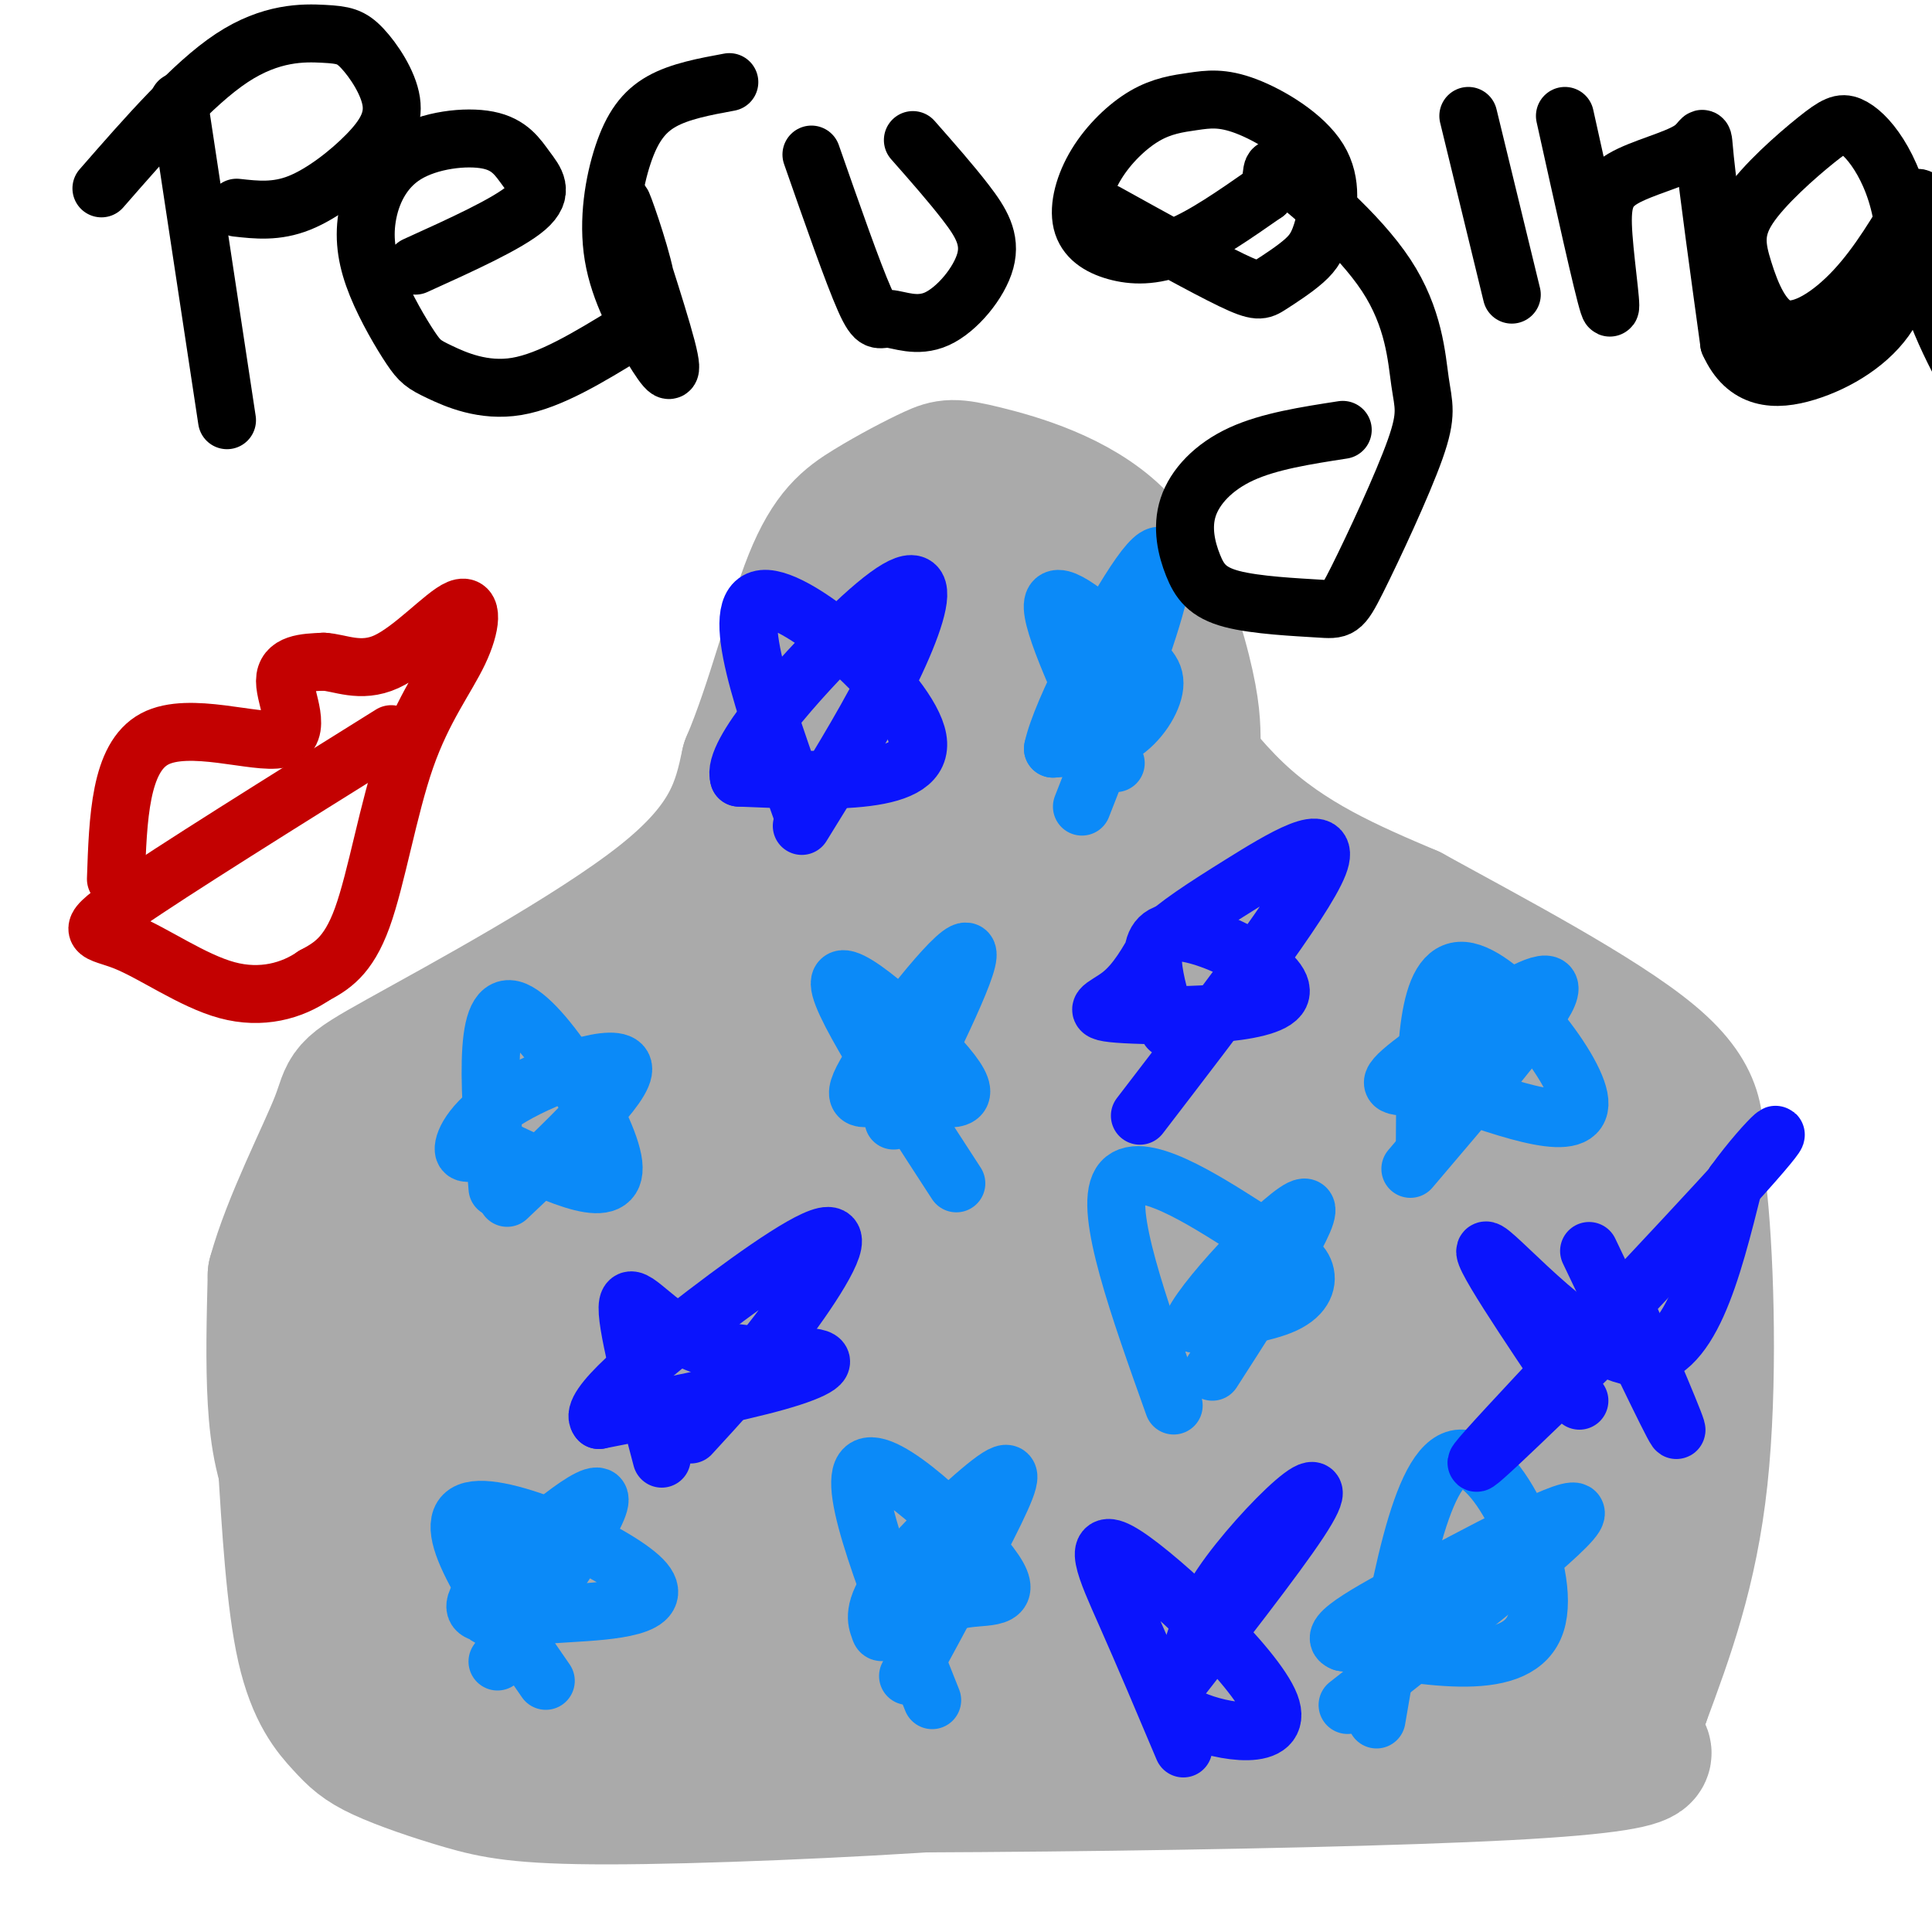 <svg viewBox='0 0 400 400' version='1.1' xmlns='http://www.w3.org/2000/svg' xmlns:xlink='http://www.w3.org/1999/xlink'><g fill='none' stroke='rgb(170,170,170)' stroke-width='28' stroke-linecap='round' stroke-linejoin='round'><path d='M183,338c-19.695,3.198 -39.390,6.397 -56,7c-16.610,0.603 -30.136,-1.388 -38,-4c-7.864,-2.612 -10.067,-5.844 -14,-11c-3.933,-5.156 -9.597,-12.234 -13,-19c-3.403,-6.766 -4.544,-13.219 -5,-21c-0.456,-7.781 -0.228,-16.891 0,-26'/><path d='M57,264c2.960,-10.919 10.360,-25.215 13,-32c2.640,-6.785 0.518,-6.057 13,-13c12.482,-6.943 39.566,-21.555 54,-33c14.434,-11.445 16.217,-19.722 18,-28'/><path d='M155,158c5.192,-12.135 9.171,-28.471 13,-38c3.829,-9.529 7.509,-12.251 12,-15c4.491,-2.749 9.792,-5.524 13,-7c3.208,-1.476 4.324,-1.653 11,0c6.676,1.653 18.913,5.137 27,13c8.087,7.863 12.025,20.104 14,28c1.975,7.896 1.988,11.448 2,15'/><path d='M247,154c0.159,6.509 -0.442,15.281 14,27c14.442,11.719 43.927,26.386 57,36c13.073,9.614 9.735,14.175 8,21c-1.735,6.825 -1.868,15.912 -2,25'/><path d='M324,263c-2.365,8.559 -7.277,17.456 -15,26c-7.723,8.544 -18.257,16.735 -23,21c-4.743,4.265 -3.696,4.604 -12,9c-8.304,4.396 -25.958,12.848 -46,18c-20.042,5.152 -42.473,7.002 -60,6c-17.527,-1.002 -30.151,-4.858 -38,-8c-7.849,-3.142 -10.925,-5.571 -14,-8'/><path d='M116,327c-7.861,-6.731 -20.514,-19.557 -26,-26c-5.486,-6.443 -3.804,-6.503 -4,-10c-0.196,-3.497 -2.268,-10.431 1,-20c3.268,-9.569 11.877,-21.772 19,-29c7.123,-7.228 12.759,-9.481 20,-11c7.241,-1.519 16.085,-2.304 23,-5c6.915,-2.696 11.900,-7.303 15,-10c3.100,-2.697 4.314,-3.485 6,-9c1.686,-5.515 3.843,-15.758 6,-26'/><path d='M176,181c1.372,-7.986 1.802,-14.951 3,-21c1.198,-6.049 3.164,-11.182 8,-17c4.836,-5.818 12.542,-12.321 17,-15c4.458,-2.679 5.669,-1.532 9,-1c3.331,0.532 8.781,0.451 16,8c7.219,7.549 16.205,22.728 27,33c10.795,10.272 23.397,15.636 36,21'/><path d='M292,189c16.382,9.017 39.339,21.059 50,30c10.661,8.941 9.028,14.780 9,21c-0.028,6.220 1.549,12.822 1,20c-0.549,7.178 -3.225,14.933 -6,22c-2.775,7.067 -5.650,13.448 -10,20c-4.350,6.552 -10.175,13.276 -16,20'/><path d='M320,322c-6.202,5.770 -13.705,10.195 -23,15c-9.295,4.805 -20.380,9.989 -40,13c-19.620,3.011 -47.774,3.848 -76,-3c-28.226,-6.848 -56.522,-21.382 -71,-30c-14.478,-8.618 -15.136,-11.319 -17,-17c-1.864,-5.681 -4.932,-14.340 -8,-23'/><path d='M85,277c0.511,-9.971 5.789,-23.398 7,-31c1.211,-7.602 -1.645,-9.377 15,-23c16.645,-13.623 52.792,-39.092 56,-41c3.208,-1.908 -26.521,19.746 -47,37c-20.479,17.254 -31.706,30.107 -38,41c-6.294,10.893 -7.655,19.827 -8,26c-0.345,6.173 0.328,9.587 1,13'/><path d='M71,299c1.409,3.720 4.432,6.520 9,8c4.568,1.480 10.680,1.638 19,-1c8.320,-2.638 18.846,-8.074 29,-15c10.154,-6.926 19.934,-15.342 27,-25c7.066,-9.658 11.417,-20.558 15,-27c3.583,-6.442 6.399,-8.426 6,-24c-0.399,-15.574 -4.011,-44.738 -5,-59c-0.989,-14.262 0.647,-13.623 2,-16c1.353,-2.377 2.425,-7.771 6,-14c3.575,-6.229 9.655,-13.292 14,-17c4.345,-3.708 6.956,-4.059 10,-2c3.044,2.059 6.522,6.530 10,11'/><path d='M213,118c3.741,7.246 8.094,19.862 11,46c2.906,26.138 4.366,65.797 6,82c1.634,16.203 3.444,8.949 5,7c1.556,-1.949 2.860,1.407 6,0c3.140,-1.407 8.118,-7.577 10,-14c1.882,-6.423 0.669,-13.098 -2,-19c-2.669,-5.902 -6.792,-11.030 -17,-12c-10.208,-0.970 -26.499,2.217 -37,5c-10.501,2.783 -15.210,5.162 -26,12c-10.790,6.838 -27.659,18.133 -39,27c-11.341,8.867 -17.153,15.304 -19,21c-1.847,5.696 0.272,10.649 3,14c2.728,3.351 6.065,5.100 13,6c6.935,0.900 17.467,0.950 28,1'/><path d='M155,294c11.196,-0.996 25.186,-3.986 37,-8c11.814,-4.014 21.452,-9.052 30,-14c8.548,-4.948 16.007,-9.808 21,-16c4.993,-6.192 7.521,-13.718 11,-18c3.479,-4.282 7.908,-5.321 -4,-5c-11.908,0.321 -40.154,2.003 -55,3c-14.846,0.997 -16.293,1.308 -27,6c-10.707,4.692 -30.676,13.764 -41,22c-10.324,8.236 -11.005,15.635 -11,20c0.005,4.365 0.696,5.695 3,8c2.304,2.305 6.221,5.584 13,8c6.779,2.416 16.418,3.970 27,5c10.582,1.030 22.106,1.537 34,0c11.894,-1.537 24.158,-5.119 35,-8c10.842,-2.881 20.260,-5.063 30,-11c9.740,-5.937 19.800,-15.630 25,-22c5.200,-6.370 5.541,-9.419 5,-12c-0.541,-2.581 -1.962,-4.696 -9,-6c-7.038,-1.304 -19.692,-1.796 -32,-1c-12.308,0.796 -24.270,2.882 -35,5c-10.730,2.118 -20.226,4.269 -33,10c-12.774,5.731 -28.824,15.043 -37,22c-8.176,6.957 -8.479,11.559 -7,15c1.479,3.441 4.739,5.720 8,8'/><path d='M143,305c2.841,3.259 5.944,7.406 22,10c16.056,2.594 45.067,3.634 61,4c15.933,0.366 18.790,0.060 31,-6c12.210,-6.060 33.775,-17.872 43,-25c9.225,-7.128 6.111,-9.572 6,-12c-0.111,-2.428 2.783,-4.838 -2,-9c-4.783,-4.162 -17.241,-10.074 -34,-11c-16.759,-0.926 -37.819,3.135 -52,7c-14.181,3.865 -21.484,7.532 -29,12c-7.516,4.468 -15.245,9.735 -21,14c-5.755,4.265 -9.534,7.528 -14,13c-4.466,5.472 -9.617,13.153 -7,19c2.617,5.847 13.001,9.859 22,12c8.999,2.141 16.612,2.411 26,1c9.388,-1.411 20.552,-4.504 29,-7c8.448,-2.496 14.182,-4.396 23,-12c8.818,-7.604 20.721,-20.913 25,-29c4.279,-8.087 0.934,-10.951 1,-14c0.066,-3.049 3.544,-6.281 -5,-15c-8.544,-8.719 -29.108,-22.924 -40,-33c-10.892,-10.076 -12.112,-16.022 -13,-21c-0.888,-4.978 -1.444,-8.989 -2,-13'/><path d='M213,190c1.037,-15.809 4.630,-48.833 1,-47c-3.630,1.833 -14.484,38.521 -19,59c-4.516,20.479 -2.695,24.747 -1,30c1.695,5.253 3.264,11.491 6,14c2.736,2.509 6.639,1.288 10,-5c3.361,-6.288 6.181,-17.644 9,-29'/><path d='M227,172c18.214,25.444 36.428,50.888 55,70c18.572,19.112 37.504,31.891 31,27c-6.504,-4.891 -38.442,-27.451 -53,-39c-14.558,-11.549 -11.737,-12.086 -11,-14c0.737,-1.914 -0.612,-5.203 0,-7c0.612,-1.797 3.185,-2.100 8,-1c4.815,1.100 11.873,3.604 20,9c8.127,5.396 17.322,13.685 24,21c6.678,7.315 10.839,13.658 15,20'/><path d='M316,258c3.156,6.327 3.546,12.145 2,16c-1.546,3.855 -5.027,5.748 -5,8c0.027,2.252 3.563,4.864 -15,7c-18.563,2.136 -59.225,3.795 -76,5c-16.775,1.205 -9.664,1.954 -9,3c0.664,1.046 -5.118,2.388 1,5c6.118,2.612 24.135,6.494 36,8c11.865,1.506 17.579,0.636 28,-6c10.421,-6.636 25.549,-19.039 35,-34c9.451,-14.961 13.226,-32.481 17,-50'/><path d='M330,220c4.321,5.964 6.625,45.875 4,54c-2.625,8.125 -10.179,-15.536 -13,-31c-2.821,-15.464 -0.911,-22.732 1,-30'/><path d='M322,213c1.852,-4.204 5.981,0.285 11,9c5.019,8.715 10.928,21.654 14,28c3.072,6.346 3.306,6.099 3,14c-0.306,7.901 -1.153,23.951 -2,40'/><path d='M348,304c-1.370,9.838 -3.795,14.435 -6,18c-2.205,3.565 -4.189,6.100 -8,10c-3.811,3.900 -9.449,9.165 -23,15c-13.551,5.835 -35.015,12.238 -55,16c-19.985,3.762 -38.493,4.881 -57,6'/><path d='M199,369c-23.781,1.709 -54.735,2.982 -73,3c-18.265,0.018 -23.842,-1.219 -30,-3c-6.158,-1.781 -12.898,-4.106 -17,-6c-4.102,-1.894 -5.566,-3.356 -8,-6c-2.434,-2.644 -5.838,-6.470 -8,-16c-2.162,-9.530 -3.081,-24.765 -4,-40'/><path d='M59,301c1.982,-24.239 8.937,-64.838 15,-59c6.063,5.838 11.233,58.111 15,81c3.767,22.889 6.129,16.393 7,15c0.871,-1.393 0.249,2.316 19,-1c18.751,-3.316 56.876,-13.658 95,-24'/><path d='M210,313c27.025,-7.234 47.089,-13.320 59,-19c11.911,-5.680 15.670,-10.954 18,-16c2.330,-5.046 3.231,-9.862 2,-13c-1.231,-3.138 -4.596,-4.596 -8,-6c-3.404,-1.404 -6.849,-2.753 -18,-2c-11.151,0.753 -30.010,3.607 -44,8c-13.990,4.393 -23.112,10.326 -34,18c-10.888,7.674 -23.541,17.091 -27,22c-3.459,4.909 2.278,5.310 5,6c2.722,0.690 2.431,1.670 15,1c12.569,-0.670 37.999,-2.988 58,-8c20.001,-5.012 34.572,-12.718 47,-22c12.428,-9.282 22.714,-20.141 33,-31'/><path d='M316,251c9.613,-8.684 17.145,-14.893 22,-17c4.855,-2.107 7.033,-0.111 9,1c1.967,1.111 3.722,1.338 5,14c1.278,12.662 2.079,37.761 0,57c-2.079,19.239 -7.040,32.620 -12,46'/><path d='M340,352c-5.512,8.562 -13.293,6.967 -8,8c5.293,1.033 23.659,4.694 -20,7c-43.659,2.306 -149.341,3.257 -184,2c-34.659,-1.257 1.707,-4.723 33,-27c31.293,-22.277 57.512,-63.365 71,-82c13.488,-18.635 14.244,-14.818 15,-11'/><path d='M247,249c3.977,-2.151 6.419,-2.028 11,-5c4.581,-2.972 11.300,-9.040 9,3c-2.300,12.040 -13.619,42.187 -18,56c-4.381,13.813 -1.823,11.292 -1,11c0.823,-0.292 -0.089,1.643 5,3c5.089,1.357 16.178,2.135 39,-6c22.822,-8.135 57.378,-25.181 57,-20c-0.378,5.181 -35.689,32.591 -71,60'/></g>
<g fill='none' stroke='rgb(170,170,170)' stroke-width='20' stroke-linecap='round' stroke-linejoin='round'><path d='M232,289c0.000,0.000 0.100,0.100 0.1,0.1'/></g>
<g fill='none' stroke='rgb(11,138,248)' stroke-width='12' stroke-linecap='round' stroke-linejoin='round'><path d='M103,246c-1.578,-19.244 -3.156,-38.489 3,-37c6.156,1.489 20.044,23.711 21,32c0.956,8.289 -11.022,2.644 -23,-3'/><path d='M104,238c-5.533,0.021 -7.864,1.573 -8,0c-0.136,-1.573 1.925,-6.270 10,-11c8.075,-4.730 22.164,-9.494 23,-6c0.836,3.494 -11.582,15.247 -24,27'/><path d='M295,236c0.089,-17.844 0.178,-35.689 8,-35c7.822,0.689 23.378,19.911 24,27c0.622,7.089 -13.689,2.044 -28,-3'/><path d='M299,225c-7.544,-0.212 -12.404,0.758 -10,-2c2.404,-2.758 12.070,-9.242 20,-14c7.930,-4.758 14.123,-7.788 11,-2c-3.123,5.788 -15.561,20.394 -28,35'/><path d='M231,158c-6.834,-14.656 -13.668,-29.311 -13,-33c0.668,-3.689 8.839,3.589 14,8c5.161,4.411 7.313,5.957 7,9c-0.313,3.043 -3.089,7.584 -7,10c-3.911,2.416 -8.955,2.708 -14,3'/><path d='M218,155c1.548,-7.607 12.417,-28.125 18,-36c5.583,-7.875 5.881,-3.107 3,7c-2.881,10.107 -8.940,25.554 -15,41'/><path d='M198,245c-12.833,-19.750 -25.667,-39.500 -24,-42c1.667,-2.500 17.833,12.250 23,19c5.167,6.750 -0.667,5.500 -5,5c-4.333,-0.500 -7.167,-0.250 -10,0'/><path d='M182,227c-3.369,0.488 -6.792,1.708 -2,-6c4.792,-7.708 17.798,-24.345 20,-24c2.202,0.345 -6.399,17.673 -15,35'/><path d='M113,348c-11.190,-16.173 -22.381,-32.345 -16,-35c6.381,-2.655 30.333,8.208 36,14c5.667,5.792 -6.952,6.512 -15,7c-8.048,0.488 -11.524,0.744 -15,1'/><path d='M103,335c-2.703,-0.027 -1.962,-0.595 -3,-1c-1.038,-0.405 -3.856,-0.648 2,-7c5.856,-6.352 20.388,-18.815 22,-17c1.612,1.815 -9.694,17.907 -21,34'/><path d='M285,356c4.511,-26.489 9.022,-52.978 17,-54c7.978,-1.022 19.422,23.422 16,34c-3.422,10.578 -21.711,7.289 -40,4'/><path d='M278,340c-3.893,-1.369 6.375,-6.792 20,-14c13.625,-7.208 30.607,-16.202 28,-12c-2.607,4.202 -24.804,21.601 -47,39'/><path d='M193,352c-8.917,-22.375 -17.833,-44.750 -14,-48c3.833,-3.250 20.417,12.625 26,20c5.583,7.375 0.167,6.250 -5,7c-5.167,0.750 -10.083,3.375 -15,6'/><path d='M185,337c-2.877,1.214 -2.569,1.248 -3,0c-0.431,-1.248 -1.600,-3.778 3,-10c4.600,-6.222 14.969,-16.137 20,-20c5.031,-3.863 4.723,-1.675 1,6c-3.723,7.675 -10.862,20.838 -18,34'/><path d='M243,291c-7.228,-20.238 -14.456,-40.475 -11,-46c3.456,-5.525 17.596,3.663 26,9c8.404,5.337 11.070,6.821 12,9c0.930,2.179 0.123,5.051 -4,7c-4.123,1.949 -11.561,2.974 -19,4'/><path d='M247,274c3.000,-6.222 20.000,-23.778 23,-24c3.000,-0.222 -8.000,16.889 -19,34'/></g>
<g fill='none' stroke='rgb(0,0,0)' stroke-width='12' stroke-linecap='round' stroke-linejoin='round'><path d='M37,21c0.000,0.000 10.000,66.000 10,66'/><path d='M21,39c9.449,-10.825 18.899,-21.651 27,-27c8.101,-5.349 14.854,-5.222 19,-5c4.146,0.222 5.686,0.540 8,3c2.314,2.460 5.404,7.061 6,11c0.596,3.939 -1.301,7.214 -5,11c-3.699,3.786 -9.200,8.082 -14,10c-4.800,1.918 -8.900,1.459 -13,1'/><path d='M86,55c9.599,-4.350 19.198,-8.700 23,-12c3.802,-3.300 1.809,-5.548 0,-8c-1.809,-2.452 -3.432,-5.106 -8,-6c-4.568,-0.894 -12.082,-0.027 -17,3c-4.918,3.027 -7.241,8.214 -8,13c-0.759,4.786 0.045,9.172 2,14c1.955,4.828 5.060,10.098 7,13c1.940,2.902 2.715,3.435 6,5c3.285,1.565 9.082,4.161 16,3c6.918,-1.161 14.959,-6.081 23,-11'/><path d='M130,69c4.630,-3.689 4.706,-7.412 3,-14c-1.706,-6.588 -5.193,-16.040 -4,-12c1.193,4.040 7.067,21.571 9,29c1.933,7.429 -0.076,4.756 -3,0c-2.924,-4.756 -6.763,-11.594 -8,-19c-1.237,-7.406 0.129,-15.378 2,-21c1.871,-5.622 4.249,-8.892 8,-11c3.751,-2.108 8.876,-3.054 14,-4'/><path d='M168,32c4.301,12.304 8.603,24.608 11,30c2.397,5.392 2.891,3.873 5,4c2.109,0.127 5.833,1.900 10,0c4.167,-1.900 8.776,-7.473 10,-12c1.224,-4.527 -0.936,-8.008 -4,-12c-3.064,-3.992 -7.032,-8.496 -11,-13'/><path d='M229,44c10.268,5.685 20.536,11.370 26,14c5.464,2.630 6.124,2.207 8,1c1.876,-1.207 4.967,-3.196 7,-5c2.033,-1.804 3.007,-3.422 4,-7c0.993,-3.578 2.006,-9.118 -1,-14c-3.006,-4.882 -10.029,-9.108 -15,-11c-4.971,-1.892 -7.889,-1.449 -11,-1c-3.111,0.449 -6.414,0.906 -10,3c-3.586,2.094 -7.455,5.826 -10,10c-2.545,4.174 -3.765,8.789 -3,12c0.765,3.211 3.514,5.018 7,6c3.486,0.982 7.710,1.138 13,-1c5.290,-2.138 11.645,-6.569 18,-11'/><path d='M262,40c2.521,-3.556 -0.175,-6.945 4,-4c4.175,2.945 15.221,12.226 21,21c5.779,8.774 6.290,17.042 7,22c0.710,4.958 1.618,6.608 -1,14c-2.618,7.392 -8.761,20.527 -12,27c-3.239,6.473 -3.575,6.283 -8,6c-4.425,-0.283 -12.940,-0.659 -18,-2c-5.060,-1.341 -6.666,-3.648 -8,-7c-1.334,-3.352 -2.398,-7.749 -1,-12c1.398,-4.251 5.256,-8.358 11,-11c5.744,-2.642 13.372,-3.821 21,-5'/><path d='M304,24c0.000,0.000 9.000,37.000 9,37'/><path d='M324,24c3.929,17.741 7.858,35.483 9,39c1.142,3.517 -0.503,-7.190 -1,-14c-0.497,-6.810 0.156,-9.722 4,-12c3.844,-2.278 10.881,-3.921 14,-6c3.119,-2.079 2.320,-4.594 3,2c0.680,6.594 2.840,22.297 5,38'/><path d='M358,71c3.430,7.711 9.506,7.988 16,6c6.494,-1.988 13.405,-6.242 17,-12c3.595,-5.758 3.873,-13.020 3,-19c-0.873,-5.980 -2.897,-10.678 -5,-14c-2.103,-3.322 -4.287,-5.269 -6,-6c-1.713,-0.731 -2.956,-0.247 -7,3c-4.044,3.247 -10.887,9.257 -14,14c-3.113,4.743 -2.494,8.220 -1,13c1.494,4.780 3.864,10.864 8,12c4.136,1.136 10.039,-2.675 15,-8c4.961,-5.325 8.981,-12.162 13,-19'/><path d='M397,41c1.844,-0.511 -0.044,7.711 2,17c2.044,9.289 8.022,19.644 14,30'/></g>
<g fill='none' stroke='rgb(10,20,253)' stroke-width='12' stroke-linecap='round' stroke-linejoin='round'><path d='M166,168c-7.756,-21.622 -15.511,-43.244 -8,-44c7.511,-0.756 30.289,19.356 32,29c1.711,9.644 -17.644,8.822 -37,8'/><path d='M153,161c-1.708,-4.785 12.522,-20.746 22,-30c9.478,-9.254 14.206,-11.799 15,-9c0.794,2.799 -2.344,10.943 -7,20c-4.656,9.057 -10.828,19.029 -17,29'/><path d='M137,302c-3.820,-14.367 -7.640,-28.734 -7,-32c0.640,-3.266 5.738,4.568 14,8c8.262,3.432 19.686,2.463 24,3c4.314,0.537 1.518,2.582 -7,5c-8.518,2.418 -22.759,5.209 -37,8'/><path d='M124,294c-2.435,-2.523 9.976,-12.831 22,-22c12.024,-9.169 23.660,-17.199 26,-16c2.340,1.199 -4.617,11.628 -11,20c-6.383,8.372 -12.191,14.686 -18,21'/><path d='M327,290c-11.022,-16.333 -22.044,-32.667 -19,-31c3.044,1.667 20.156,21.333 31,22c10.844,0.667 15.422,-17.667 20,-36'/><path d='M359,245c6.976,-9.667 14.417,-15.833 2,-2c-12.417,13.833 -44.690,47.667 -53,57c-8.310,9.333 7.345,-5.833 23,-21'/><path d='M329,259c8.500,17.833 17.000,35.667 18,37c1.000,1.333 -5.500,-13.833 -12,-29'/><path d='M242,213c-3.018,-9.789 -6.035,-19.579 1,-20c7.035,-0.421 24.123,8.526 22,13c-2.123,4.474 -23.456,4.474 -32,4c-8.544,-0.474 -4.298,-1.421 -1,-4c3.298,-2.579 5.649,-6.789 8,-11'/><path d='M240,195c3.690,-3.560 8.917,-6.958 17,-12c8.083,-5.042 19.024,-11.726 16,-4c-3.024,7.726 -20.012,29.863 -37,52'/><path d='M245,362c-4.039,-9.573 -8.079,-19.146 -12,-28c-3.921,-8.854 -7.725,-16.988 0,-12c7.725,4.988 26.978,23.100 30,31c3.022,7.900 -10.186,5.588 -16,3c-5.814,-2.588 -4.232,-5.454 -3,-8c1.232,-2.546 2.116,-4.773 3,-7'/><path d='M247,341c1.019,-3.051 2.067,-7.179 6,-13c3.933,-5.821 10.751,-13.337 15,-17c4.249,-3.663 5.928,-3.475 1,4c-4.928,7.475 -16.464,22.238 -28,37'/></g>
<g fill='none' stroke='rgb(195,1,1)' stroke-width='12' stroke-linecap='round' stroke-linejoin='round'><path d='M24,182c0.423,-12.589 0.845,-25.179 8,-29c7.155,-3.821 21.042,1.125 26,0c4.958,-1.125 0.988,-8.321 1,-12c0.012,-3.679 4.006,-3.839 8,-4'/><path d='M67,137c3.312,0.134 7.591,2.471 13,0c5.409,-2.471 11.950,-9.748 15,-11c3.050,-1.252 2.611,3.520 0,9c-2.611,5.480 -7.395,11.668 -11,22c-3.605,10.332 -6.030,24.809 -9,33c-2.970,8.191 -6.485,10.095 -10,12'/><path d='M65,202c-4.526,3.126 -10.842,4.941 -18,3c-7.158,-1.941 -15.158,-7.638 -21,-10c-5.842,-2.362 -9.526,-1.389 0,-8c9.526,-6.611 32.263,-20.805 55,-35'/></g>
</svg>